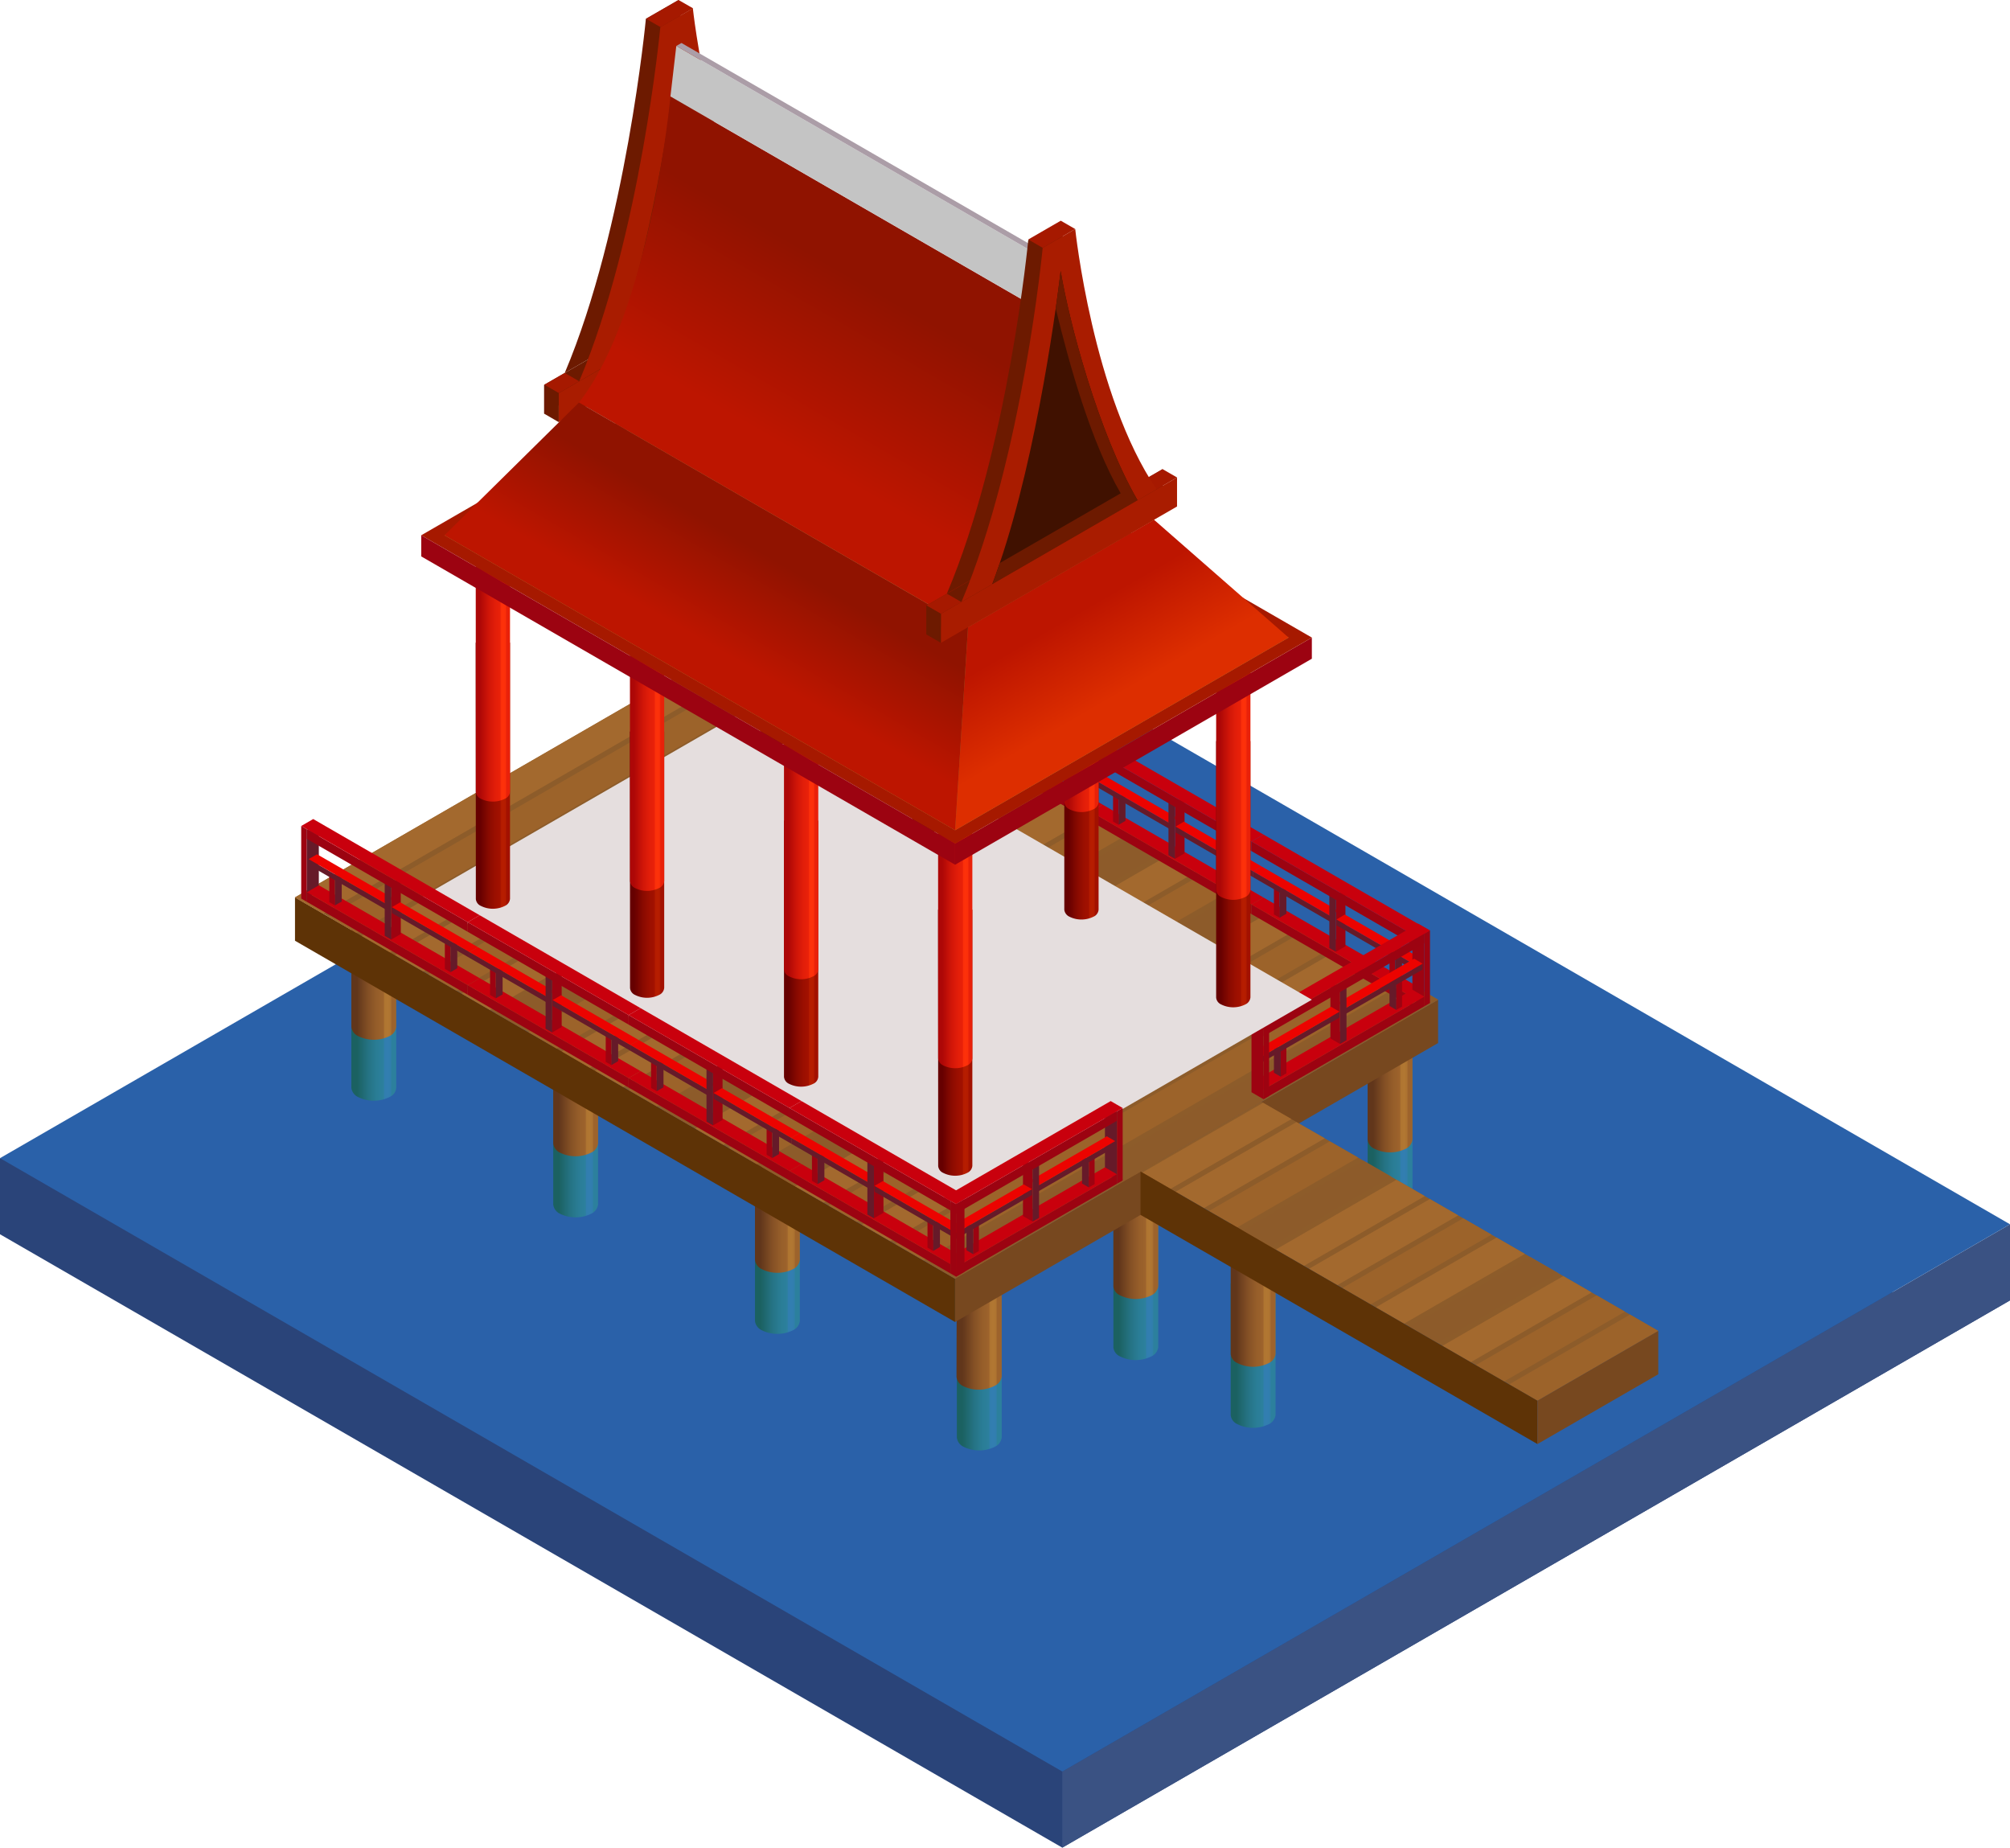 <svg xmlns="http://www.w3.org/2000/svg" xmlns:xlink="http://www.w3.org/1999/xlink" viewBox="0 0 171.16 157.3"><defs><style>.cls-1{isolation:isolate;}.cls-2{fill:#2a4479;}.cls-3{fill:#3a5283;}.cls-4{fill:#2a61a9;}.cls-5{fill:url(#linear-gradient);}.cls-6{fill:url(#linear-gradient-2);}.cls-7{fill:url(#linear-gradient-3);}.cls-8{fill:url(#linear-gradient-4);}.cls-9{fill:url(#linear-gradient-5);}.cls-10{fill:url(#linear-gradient-6);}.cls-11{fill:url(#linear-gradient-7);}.cls-12{fill:url(#linear-gradient-8);}.cls-13{fill:url(#linear-gradient-9);}.cls-14{fill:url(#linear-gradient-10);}.cls-15{fill:url(#linear-gradient-11);}.cls-16{fill:url(#linear-gradient-12);}.cls-17{fill:url(#linear-gradient-13);}.cls-18{fill:url(#linear-gradient-14);}.cls-19{fill:#5e3306;}.cls-20{fill:#77481f;}.cls-21{fill:#8d5c2a;}.cls-22{fill:#9c632a;}.cls-23{fill:#a3692e;}.cls-24{fill:#8d5b2a;}.cls-25{fill:#9c0311;}.cls-26{fill:#c9000d;}.cls-27{fill:#9d0311;}.cls-28{fill:#661a29;}.cls-29{fill:#ec0300;}.cls-30{fill:#e5dede;mix-blend-mode:multiply;}.cls-31{fill:#6d1a00;}.cls-32{fill:url(#linear-gradient-15);}.cls-33{fill:url(#linear-gradient-16);}.cls-34{fill:#a91c00;}.cls-35{fill:url(#linear-gradient-17);}.cls-36{fill:url(#linear-gradient-18);}.cls-37{fill:url(#linear-gradient-19);}.cls-38{fill:url(#linear-gradient-20);}.cls-39{fill:url(#linear-gradient-21);}.cls-40{fill:url(#linear-gradient-22);}.cls-41{fill:url(#linear-gradient-23);}.cls-42{fill:url(#linear-gradient-24);}.cls-43{fill:url(#linear-gradient-25);}.cls-44{fill:url(#linear-gradient-26);}.cls-45{fill:#a61900;}.cls-46{fill:#a66b2a;}.cls-47{fill:#bb8f5d;}.cls-48{fill:url(#linear-gradient-27);}.cls-49{fill:#721e00;}.cls-50{fill:url(#linear-gradient-28);}.cls-51{fill:#c4c4c4;}.cls-52{fill:#ab9da7;}.cls-53{fill:url(#linear-gradient-29);}.cls-54{fill:#401100;}</style><linearGradient id="linear-gradient" x1="-11993.24" y1="87.57" x2="-11989.42" y2="87.57" gradientTransform="matrix(-1, 0, 0, 1, -11959.5, 0)" gradientUnits="userSpaceOnUse"><stop offset="0.09" stop-color="#2c809d"/><stop offset="0.11" stop-color="#2f7fa8"/><stop offset="0.13" stop-color="#317eaf"/><stop offset="0.19" stop-color="#327eb1"/><stop offset="0.25" stop-color="#317eaf"/><stop offset="0.26" stop-color="#2f7fa8"/><stop offset="0.28" stop-color="#2c809d"/><stop offset="0.42" stop-color="#2a7d96"/><stop offset="0.61" stop-color="#257384"/><stop offset="0.84" stop-color="#1c6365"/><stop offset="0.87" stop-color="#1b6161"/></linearGradient><linearGradient id="linear-gradient-2" x1="-12010.43" y1="97.5" x2="-12006.61" y2="97.5" xlink:href="#linear-gradient"/><linearGradient id="linear-gradient-3" x1="-12027.61" y1="107.42" x2="-12023.79" y2="107.42" xlink:href="#linear-gradient"/><linearGradient id="linear-gradient-4" x1="-12044.8" y1="117.34" x2="-12040.98" y2="117.34" xlink:href="#linear-gradient"/><linearGradient id="linear-gradient-5" x1="-11993.24" y1="81.75" x2="-11989.42" y2="81.75" gradientTransform="matrix(-1, 0, 0, 1, -11959.5, 0)" gradientUnits="userSpaceOnUse"><stop offset="0.09" stop-color="#9d632c"/><stop offset="0.11" stop-color="#a86e2f"/><stop offset="0.13" stop-color="#af7531"/><stop offset="0.19" stop-color="#b17732"/><stop offset="0.25" stop-color="#af7531"/><stop offset="0.26" stop-color="#a86e2f"/><stop offset="0.28" stop-color="#9d632c"/><stop offset="0.42" stop-color="#965e2a"/><stop offset="0.61" stop-color="#845025"/><stop offset="0.84" stop-color="#65391c"/><stop offset="0.87" stop-color="#61361b"/></linearGradient><linearGradient id="linear-gradient-6" x1="-12010.43" y1="91.67" x2="-12006.61" y2="91.67" xlink:href="#linear-gradient-5"/><linearGradient id="linear-gradient-7" x1="-12027.61" y1="101.6" x2="-12023.79" y2="101.6" xlink:href="#linear-gradient-5"/><linearGradient id="linear-gradient-8" x1="-12044.8" y1="111.52" x2="-12040.98" y2="111.52" xlink:href="#linear-gradient-5"/><linearGradient id="linear-gradient-9" x1="-12058.12" y1="109.65" x2="-12054.3" y2="109.65" xlink:href="#linear-gradient"/><linearGradient id="linear-gradient-10" x1="-12058.12" y1="103.82" x2="-12054.3" y2="103.82" xlink:href="#linear-gradient-5"/><linearGradient id="linear-gradient-11" x1="-12068.12" y1="115.42" x2="-12064.3" y2="115.42" xlink:href="#linear-gradient"/><linearGradient id="linear-gradient-12" x1="-12068.12" y1="109.59" x2="-12064.3" y2="109.59" xlink:href="#linear-gradient-5"/><linearGradient id="linear-gradient-13" x1="-12079.78" y1="97.14" x2="-12075.96" y2="97.14" xlink:href="#linear-gradient"/><linearGradient id="linear-gradient-14" x1="-12079.78" y1="91.32" x2="-12075.96" y2="91.32" xlink:href="#linear-gradient-5"/><linearGradient id="linear-gradient-15" x1="-12053.05" y1="66.96" x2="-12050.13" y2="66.96" gradientTransform="matrix(-1, 0, 0, 1, -11959.5, 0)" gradientUnits="userSpaceOnUse"><stop offset="0.09" stop-color="#a21100"/><stop offset="0.11" stop-color="#ad1800"/><stop offset="0.13" stop-color="#b41c00"/><stop offset="0.19" stop-color="#b61d00"/><stop offset="0.25" stop-color="#b41c00"/><stop offset="0.26" stop-color="#ad1800"/><stop offset="0.28" stop-color="#a21100"/><stop offset="0.42" stop-color="#9b0f00"/><stop offset="0.61" stop-color="#890a00"/><stop offset="0.84" stop-color="#6a0100"/><stop offset="0.87" stop-color="#600"/></linearGradient><linearGradient id="linear-gradient-16" x1="-12065.98" y1="74.42" x2="-12063.06" y2="74.42" xlink:href="#linear-gradient-15"/><linearGradient id="linear-gradient-17" x1="-12053.05" y1="58.39" x2="-12050.13" y2="58.39" gradientTransform="matrix(-1, 0, 0, 1, -11959.5, 0)" gradientUnits="userSpaceOnUse"><stop offset="0.09" stop-color="#e92109"/><stop offset="0.11" stop-color="#f42a0a"/><stop offset="0.13" stop-color="#fb300a"/><stop offset="0.19" stop-color="#fd310a"/><stop offset="0.25" stop-color="#fb300a"/><stop offset="0.26" stop-color="#f42a0a"/><stop offset="0.28" stop-color="#e92109"/><stop offset="0.42" stop-color="#e21e09"/><stop offset="0.61" stop-color="#d01608"/><stop offset="0.84" stop-color="#b10907"/><stop offset="0.87" stop-color="#ad0707"/></linearGradient><linearGradient id="linear-gradient-18" x1="-12065.98" y1="65.86" x2="-12063.06" y2="65.86" xlink:href="#linear-gradient-17"/><linearGradient id="linear-gradient-19" x1="-12002.93" y1="66.04" x2="-12000.01" y2="66.04" xlink:href="#linear-gradient-15"/><linearGradient id="linear-gradient-20" x1="-12016.05" y1="73.61" x2="-12013.14" y2="73.61" xlink:href="#linear-gradient-15"/><linearGradient id="linear-gradient-21" x1="-12029.18" y1="81.19" x2="-12026.26" y2="81.19" xlink:href="#linear-gradient-15"/><linearGradient id="linear-gradient-22" x1="-12042.3" y1="88.77" x2="-12039.38" y2="88.77" xlink:href="#linear-gradient-15"/><linearGradient id="linear-gradient-23" x1="-12002.93" y1="57.47" x2="-12000.01" y2="57.47" xlink:href="#linear-gradient-17"/><linearGradient id="linear-gradient-24" x1="-12016.05" y1="65.05" x2="-12013.14" y2="65.05" xlink:href="#linear-gradient-17"/><linearGradient id="linear-gradient-25" x1="-12029.18" y1="72.63" x2="-12026.26" y2="72.63" xlink:href="#linear-gradient-17"/><linearGradient id="linear-gradient-26" x1="-12042.3" y1="80.2" x2="-12039.38" y2="80.2" xlink:href="#linear-gradient-17"/><linearGradient id="linear-gradient-27" x1="-12055.03" y1="62.48" x2="-12047.82" y2="49.99" gradientTransform="matrix(-1, 0, 0, 1, -11959.5, 0)" gradientUnits="userSpaceOnUse"><stop offset="0.21" stop-color="#dd2e00"/><stop offset="0.75" stop-color="#bd1500"/></linearGradient><linearGradient id="linear-gradient-28" x1="-12022.65" y1="42.26" x2="-12035.87" y2="19.35" gradientTransform="matrix(-1, 0, 0, 1, -11959.5, 0)" gradientUnits="userSpaceOnUse"><stop offset="0.21" stop-color="#bd1500"/><stop offset="0.79" stop-color="#901300"/></linearGradient><linearGradient id="linear-gradient-29" x1="-12019.09" y1="58.13" x2="-12026.85" y2="44.69" xlink:href="#linear-gradient-28"/></defs><g class="cls-1"><g id="Слой_2" data-name="Слой 2"><g id="Layer_1" data-name="Layer 1"><polygon class="cls-2" points="90.46 157.3 171.16 110.71 0 98.6 0 105.08 90.46 157.3"/><polygon class="cls-3" points="90.46 150.82 90.46 157.3 171.16 110.71 171.16 104.23 90.46 150.82"/><polygon class="cls-4" points="90.46 150.82 171.16 104.23 80.7 52.01 0 98.6 90.46 150.82"/><path class="cls-5" d="M29.92,81.43h3.82V92.61h0a.93.93,0,0,1-.56.78,3,3,0,0,1-2.7,0,1,1,0,0,1-.56-.77h0Z"/><path class="cls-6" d="M47.11,91.35h3.82v11.18h0a1,1,0,0,1-.57.79,3,3,0,0,1-2.7,0,1,1,0,0,1-.55-.77h0Z"/><path class="cls-7" d="M64.29,101.27h3.82v11.18h0a1,1,0,0,1-.56.79,3,3,0,0,1-2.7,0,1,1,0,0,1-.56-.77h0Z"/><path class="cls-8" d="M81.48,111.2H85.3v11.17h0a1,1,0,0,1-.56.79,3,3,0,0,1-2.71,0,1,1,0,0,1-.55-.77h0Z"/><path class="cls-9" d="M29.92,75h3.82V87.41h0a1,1,0,0,1-.56.79,3,3,0,0,1-2.7,0,1,1,0,0,1-.56-.77h0Z"/><path class="cls-10" d="M47.11,84.9h3.82V97.33h0a1,1,0,0,1-.57.79,3,3,0,0,1-2.7,0,1,1,0,0,1-.55-.77h0Z"/><path class="cls-11" d="M64.29,94.82h3.82v12.43h0a1,1,0,0,1-.56.79,3,3,0,0,1-2.7,0,1,1,0,0,1-.56-.77h0Z"/><path class="cls-12" d="M81.48,104.75H85.3v12.43h0a1,1,0,0,1-.56.78A3,3,0,0,1,82,118a1,1,0,0,1-.55-.77h0Z"/><path class="cls-13" d="M94.81,103.5h3.82v11.18h0a1,1,0,0,1-.57.79,3,3,0,0,1-2.7,0,.93.93,0,0,1-.55-.77h0Z"/><path class="cls-14" d="M94.81,97.05h3.82v12.43h0a1,1,0,0,1-.57.79,3,3,0,0,1-2.7,0,.93.93,0,0,1-.55-.77h0Z"/><path class="cls-15" d="M104.8,109.27h3.82v11.18h0a1,1,0,0,1-.56.79,3,3,0,0,1-2.7,0,.94.94,0,0,1-.56-.77h0Z"/><path class="cls-16" d="M104.8,102.82h3.82v12.43h0a1,1,0,0,1-.56.79,3,3,0,0,1-2.7,0,.94.94,0,0,1-.56-.77h0Z"/><path class="cls-17" d="M116.46,91h3.82v11.18h0a1,1,0,0,1-.56.78,3,3,0,0,1-2.7,0,.94.94,0,0,1-.56-.77h0Z"/><path class="cls-18" d="M116.46,84.55h3.82V97h0a1,1,0,0,1-.56.79,3,3,0,0,1-2.7,0,.94.94,0,0,1-.56-.77h0Z"/><polygon class="cls-19" points="25.12 80.09 25.12 76.4 81.33 108.86 81.33 112.55 25.12 80.09"/><polygon class="cls-20" points="122.46 88.8 122.46 85.11 81.33 108.86 81.33 112.55 122.46 88.8"/><polygon class="cls-21" points="25.12 76.4 66.25 52.65 122.46 85.11 81.33 108.86 25.12 76.4"/><polygon class="cls-21" points="97.12 99.74 107.41 93.8 141.21 113.31 130.92 119.25 97.12 99.74"/><polygon class="cls-22" points="138.8 111.92 128.51 117.86 130.92 119.25 141.21 113.31 138.8 111.92"/><polygon class="cls-22" points="135.96 110.28 125.67 116.22 128.08 117.61 138.37 111.67 135.96 110.28"/><polygon class="cls-23" points="133.12 108.64 122.83 114.58 125.24 115.97 135.53 110.03 133.12 108.64"/><polygon class="cls-24" points="130.28 107 119.99 112.94 122.4 114.33 132.69 108.39 130.28 107"/><polygon class="cls-23" points="127.44 105.36 117.16 111.3 119.56 112.69 129.85 106.75 127.44 105.36"/><polygon class="cls-22" points="124.6 103.72 114.31 109.66 116.72 111.05 127.01 105.11 124.6 103.72"/><polygon class="cls-23" points="121.76 102.08 111.47 108.02 113.88 109.41 124.17 103.47 121.76 102.08"/><polygon class="cls-23" points="118.92 100.44 108.64 106.38 111.04 107.77 121.33 101.83 118.92 100.44"/><polygon class="cls-24" points="116.08 98.8 105.8 104.74 108.2 106.13 118.49 100.19 116.08 98.8"/><polygon class="cls-22" points="113.24 97.17 102.95 103.1 105.36 104.49 115.65 98.55 113.24 97.17"/><polygon class="cls-23" points="110.4 95.53 100.11 101.46 102.52 102.85 112.81 96.91 110.4 95.53"/><polygon class="cls-23" points="107.56 93.89 97.28 99.82 99.68 101.21 109.97 95.27 107.56 93.89"/><polygon class="cls-24" points="120.2 83.81 79.08 107.55 81.33 108.86 122.46 85.11 120.2 83.81"/><polygon class="cls-22" points="117.36 82.17 76.24 105.91 78.64 107.3 119.77 83.56 117.36 82.17"/><polygon class="cls-23" points="114.53 80.53 73.4 104.27 75.8 105.66 116.93 81.92 114.53 80.53"/><polygon class="cls-22" points="111.69 78.89 70.56 102.64 72.96 104.02 114.09 80.28 111.69 78.89"/><polygon class="cls-23" points="108.84 77.25 67.72 101 70.12 102.38 111.25 78.64 108.84 77.25"/><polygon class="cls-24" points="106 75.61 64.88 99.36 67.28 100.74 108.41 77 106 75.61"/><polygon class="cls-22" points="103.17 73.97 62.04 97.72 64.44 99.11 105.57 75.36 103.17 73.97"/><polygon class="cls-23" points="100.33 72.33 59.2 96.08 61.6 97.47 102.73 73.72 100.33 72.33"/><polygon class="cls-24" points="97.48 70.69 56.36 94.44 58.76 95.83 99.89 72.08 97.48 70.69"/><polygon class="cls-22" points="94.64 69.05 53.52 92.8 55.92 94.19 97.05 70.44 94.64 69.05"/><polygon class="cls-23" points="91.81 67.41 50.68 91.16 53.08 92.55 94.21 68.8 91.81 67.41"/><polygon class="cls-23" points="88.97 65.77 47.84 89.52 50.24 90.91 91.37 67.16 88.97 65.77"/><polygon class="cls-22" points="86.13 64.13 45 87.88 47.4 89.27 88.53 65.52 86.13 64.13"/><polygon class="cls-24" points="83.29 62.49 42.16 86.24 44.56 87.63 85.69 63.88 83.29 62.49"/><polygon class="cls-23" points="80.45 60.85 39.32 84.6 41.72 85.99 82.85 62.24 80.45 60.85"/><polygon class="cls-22" points="77.61 59.21 36.48 82.96 38.88 84.35 80.01 60.6 77.61 59.21"/><polygon class="cls-23" points="74.77 57.57 33.64 81.32 36.04 82.71 77.17 58.96 74.77 57.57"/><polygon class="cls-23" points="71.93 55.93 30.8 79.68 33.2 81.07 74.33 57.32 71.93 55.93"/><polygon class="cls-22" points="69.09 54.29 27.96 78.04 30.36 79.43 71.49 55.68 69.09 54.29"/><polygon class="cls-23" points="66.25 52.65 25.12 76.4 27.52 77.79 68.65 54.04 66.25 52.65"/><polygon class="cls-25" points="79.17 61.18 65.47 53.27 65.47 54.09 79.17 62 79.17 61.18"/><polygon class="cls-26" points="80.19 60.59 66.49 52.69 65.47 53.27 79.17 61.18 80.19 60.59"/><polygon class="cls-27" points="67.86 54.4 67.38 54.12 67.38 51.75 67.86 52.03 67.86 54.4"/><polygon class="cls-28" points="67.86 54.4 67.86 52.03 68.44 51.75 68.44 54.06 67.86 54.4"/><polygon class="cls-28" points="72.15 54.23 65.62 50.46 65.62 50.96 72.15 54.73 72.15 54.23"/><polygon class="cls-29" points="72.87 53.81 66.34 50.05 65.62 50.46 72.15 54.23 72.87 53.81"/><polygon class="cls-27" points="72.66 57.3 72.66 52.48 73.47 52.01 73.47 56.83 72.66 57.3"/><polygon class="cls-28" points="72.1 56.98 72.1 52.09 72.66 52.48 72.66 57.3 72.1 56.98"/><polygon class="cls-27" points="77.7 60.08 77.22 59.8 77.22 57.43 77.7 57.71 77.7 60.08"/><polygon class="cls-28" points="77.7 60.08 77.7 57.71 78.28 57.43 78.28 59.75 77.7 60.08"/><polygon class="cls-28" points="79.32 58.37 72.71 54.55 72.71 55.05 79.32 58.87 79.32 58.37"/><polygon class="cls-29" points="80.04 57.95 73.42 54.13 72.71 54.55 79.32 58.37 80.04 57.95"/><polygon class="cls-25" points="79.17 55.82 65.47 47.91 65.47 48.73 79.17 56.64 79.17 55.82"/><polygon class="cls-26" points="80.19 55.23 66.01 47.05 64.99 47.63 79.17 55.82 80.19 55.23"/><polygon class="cls-25" points="92.87 69.09 79.17 61.18 79.17 62 92.87 69.91 92.87 69.09"/><polygon class="cls-26" points="93.89 68.5 80.19 60.59 79.17 61.18 92.87 69.09 93.89 68.5"/><polygon class="cls-27" points="81.56 62.31 81.08 62.03 81.08 59.66 81.56 59.94 81.56 62.31"/><polygon class="cls-28" points="81.56 62.31 81.56 59.94 82.14 59.66 82.14 61.97 81.56 62.31"/><polygon class="cls-28" points="85.85 62.14 79.32 58.37 79.32 58.87 85.85 62.64 85.85 62.14"/><polygon class="cls-29" points="86.57 61.72 80.04 57.95 79.32 58.37 85.85 62.14 86.57 61.72"/><polygon class="cls-27" points="86.36 65.21 86.36 60.39 87.17 59.92 87.17 64.74 86.36 65.21"/><polygon class="cls-28" points="85.8 64.89 85.8 60 86.36 60.39 86.36 65.21 85.8 64.89"/><polygon class="cls-27" points="91.4 67.99 90.92 67.71 90.92 65.34 91.4 65.62 91.4 67.99"/><polygon class="cls-28" points="91.4 67.99 91.4 65.62 91.98 65.34 91.98 67.66 91.4 67.99"/><polygon class="cls-28" points="93.02 66.28 86.41 62.46 86.41 62.96 93.02 66.78 93.02 66.28"/><polygon class="cls-29" points="93.74 65.86 87.12 62.04 86.41 62.46 93.02 66.28 93.74 65.86"/><polygon class="cls-25" points="92.87 63.73 79.17 55.82 79.17 56.64 92.87 64.55 92.87 63.73"/><polygon class="cls-26" points="93.89 63.14 80.19 55.23 79.17 55.82 92.87 63.73 93.89 63.14"/><polygon class="cls-25" points="106.57 77 92.87 69.09 92.87 69.91 106.57 77.82 106.57 77"/><polygon class="cls-26" points="107.59 76.41 93.89 68.5 92.87 69.09 106.57 77 107.59 76.41"/><polygon class="cls-27" points="95.26 70.22 94.78 69.94 94.78 67.57 95.26 67.85 95.26 70.22"/><polygon class="cls-28" points="95.26 70.22 95.26 67.85 95.84 67.57 95.84 69.88 95.26 70.22"/><polygon class="cls-28" points="99.55 70.05 93.02 66.28 93.02 66.78 99.55 70.55 99.55 70.05"/><polygon class="cls-29" points="100.27 69.63 93.74 65.86 93.02 66.28 99.55 70.05 100.27 69.63"/><polygon class="cls-27" points="100.06 73.12 100.06 68.3 100.87 67.83 100.87 72.65 100.06 73.12"/><polygon class="cls-28" points="99.5 72.8 99.5 67.91 100.06 68.3 100.06 73.12 99.5 72.8"/><polygon class="cls-27" points="105.1 75.9 104.62 75.62 104.62 73.25 105.1 73.53 105.1 75.9"/><polygon class="cls-28" points="105.1 75.9 105.1 73.53 105.69 73.25 105.69 75.57 105.1 75.9"/><polygon class="cls-28" points="106.72 74.19 100.11 70.37 100.11 70.87 106.72 74.69 106.72 74.19"/><polygon class="cls-29" points="107.44 73.77 100.82 69.95 100.11 70.37 106.72 74.19 107.44 73.77"/><polygon class="cls-25" points="106.57 71.64 92.87 63.73 92.87 64.55 106.57 72.46 106.57 71.64"/><polygon class="cls-26" points="107.59 71.05 93.89 63.14 92.87 63.73 106.57 71.64 107.59 71.05"/><polygon class="cls-25" points="120.27 84.91 106.57 77 106.57 77.82 120.27 85.73 120.27 84.91"/><polygon class="cls-26" points="121.29 84.32 107.59 76.41 106.57 77 120.27 84.91 121.29 84.32"/><polygon class="cls-27" points="108.96 78.13 108.48 77.85 108.48 75.48 108.96 75.76 108.96 78.13"/><polygon class="cls-28" points="108.96 78.13 108.96 75.76 109.54 75.48 109.54 77.79 108.96 78.13"/><polygon class="cls-28" points="113.25 77.96 106.72 74.19 106.72 74.69 113.25 78.46 113.25 77.96"/><polygon class="cls-29" points="113.97 77.54 107.44 73.77 106.72 74.19 113.25 77.96 113.97 77.54"/><polygon class="cls-27" points="113.76 81.03 113.76 76.21 114.57 75.73 114.57 80.56 113.76 81.03"/><polygon class="cls-28" points="113.2 80.71 113.2 75.82 113.76 76.21 113.76 81.03 113.2 80.71"/><polygon class="cls-27" points="118.8 83.81 118.32 83.53 118.32 81.16 118.8 81.44 118.8 83.81"/><polygon class="cls-28" points="118.8 83.81 118.8 81.44 119.39 81.16 119.39 83.48 118.8 83.81"/><polygon class="cls-28" points="120.42 82.1 113.81 78.28 113.81 78.78 120.42 82.6 120.42 82.1"/><polygon class="cls-29" points="121.14 81.68 114.52 77.86 113.81 78.28 120.42 82.1 121.14 81.68"/><polygon class="cls-25" points="120.27 79.55 106.57 71.64 106.57 72.46 120.27 80.37 120.27 79.55"/><polygon class="cls-26" points="121.77 79.24 107.59 71.05 106.57 71.64 120.75 79.83 121.77 79.24"/><polygon class="cls-27" points="121.29 85.67 121.77 85.39 121.77 79.21 121.29 79.49 121.29 85.67"/><polygon class="cls-27" points="121.29 79.49 121.29 85.67 120.27 85.08 120.27 78.9 121.29 79.49"/><polygon class="cls-25" points="107.59 92.76 121.29 84.85 121.29 85.67 107.59 93.58 107.59 92.76"/><polygon class="cls-26" points="106.57 92.17 120.27 84.26 121.29 84.85 107.59 92.76 106.57 92.17"/><polygon class="cls-27" points="118.9 85.98 119.39 85.7 119.39 83.33 118.9 83.61 118.9 85.98"/><polygon class="cls-28" points="118.9 85.98 118.9 83.61 118.32 83.33 118.32 85.64 118.9 85.98"/><polygon class="cls-28" points="114.61 85.81 121.14 82.04 121.14 82.54 114.61 86.31 114.61 85.81"/><polygon class="cls-29" points="113.89 85.39 120.42 81.62 121.14 82.04 114.61 85.81 113.89 85.39"/><polygon class="cls-27" points="114.11 88.88 114.11 84.06 113.29 83.58 113.29 88.41 114.11 88.88"/><polygon class="cls-28" points="114.66 88.56 114.66 83.67 114.11 84.06 114.11 88.88 114.66 88.56"/><polygon class="cls-27" points="109.06 91.66 109.54 91.38 109.54 89.01 109.06 89.29 109.06 91.66"/><polygon class="cls-28" points="109.06 91.66 109.06 89.29 108.48 89.01 108.48 91.33 109.06 91.66"/><polygon class="cls-28" points="107.44 89.95 114.06 86.13 114.06 86.63 107.44 90.45 107.44 89.95"/><polygon class="cls-29" points="106.87 89.45 113.34 85.71 114.06 86.13 107.59 89.86 106.87 89.45"/><polygon class="cls-25" points="107.59 87.4 121.29 79.49 121.29 80.31 107.59 88.22 107.59 87.4"/><polygon class="cls-26" points="106.57 86.81 120.75 78.63 121.77 79.21 107.59 87.4 106.57 86.81"/><polygon class="cls-27" points="107.59 93.58 108.07 93.3 108.07 87.12 107.59 87.4 107.59 93.58"/><polygon class="cls-27" points="107.59 87.4 107.59 93.58 106.57 92.99 106.57 86.81 107.59 87.4"/><polygon class="cls-19" points="97.12 103.43 97.12 99.74 130.92 119.25 130.92 122.94 97.12 103.43"/><polygon class="cls-20" points="141.21 117 141.21 113.31 130.92 119.25 130.92 122.94 141.21 117"/><polygon class="cls-30" points="111.71 85.11 66.25 58.86 35.87 76.4 81.33 102.65 111.71 85.11"/><polygon class="cls-30" points="108.25 85.11 66.25 60.86 39.33 76.4 81.33 100.65 108.25 85.11"/><path class="cls-31" d="M64.77,40.7h2.92V62.51h0a.71.71,0,0,1-.43.6,2.3,2.3,0,0,1-2.06,0,.73.73,0,0,1-.42-.59h0Z"/><path class="cls-31" d="M77.7,48.16h2.92V70h0a.74.74,0,0,1-.43.6,2.27,2.27,0,0,1-2.06,0A.74.74,0,0,1,77.7,70h0Z"/><path class="cls-32" d="M90.63,55.63h2.92V77.44h0a.71.71,0,0,1-.43.6,2.3,2.3,0,0,1-2.06,0,.75.75,0,0,1-.43-.59h0Z"/><path class="cls-33" d="M103.56,63.09h2.92V84.91h0a.74.74,0,0,1-.43.6,2.29,2.29,0,0,1-2.07,0,.71.71,0,0,1-.42-.59h0Z"/><path class="cls-34" d="M64.77,32.72h2.92V53.36h0a.74.74,0,0,1-.43.61,2.27,2.27,0,0,1-2.06,0,.72.72,0,0,1-.42-.59h0Z"/><path class="cls-34" d="M77.7,40.18h2.92V60.83h0a.73.73,0,0,1-.43.6,2.27,2.27,0,0,1-2.06,0,.74.74,0,0,1-.43-.58h0Z"/><path class="cls-35" d="M90.63,47.65h2.92V68.29h0a.71.71,0,0,1-.43.6,2.27,2.27,0,0,1-2.06,0,.73.73,0,0,1-.43-.59h0Z"/><path class="cls-36" d="M103.56,55.11h2.92V75.76h0a.74.74,0,0,1-.43.6,2.29,2.29,0,0,1-2.07,0,.71.71,0,0,1-.42-.59h0Z"/><path class="cls-37" d="M40.51,54.71h2.92V76.52h0a.73.73,0,0,1-.43.6,2.27,2.27,0,0,1-2.06,0,.71.71,0,0,1-.42-.58h0Z"/><path class="cls-38" d="M53.64,62.28h2.92V84.09h0a.72.72,0,0,1-.43.61,2.27,2.27,0,0,1-2.06,0,.71.71,0,0,1-.42-.59h0Z"/><path class="cls-39" d="M66.76,69.86h2.92V91.67h0a.71.71,0,0,1-.43.6,2.3,2.3,0,0,1-2.06,0,.73.73,0,0,1-.43-.59h0Z"/><path class="cls-40" d="M79.88,77.44H82.8V99.25h0a.73.73,0,0,1-.43.6,2.27,2.27,0,0,1-2.06,0,.71.71,0,0,1-.42-.58h0Z"/><path class="cls-41" d="M40.51,46.72h2.92V67.37h0A.71.71,0,0,1,43,68a2.3,2.3,0,0,1-2.06,0,.73.73,0,0,1-.42-.59h0Z"/><path class="cls-42" d="M53.64,54.3h2.92V75h0a.72.72,0,0,1-.43.6,2.27,2.27,0,0,1-2.06,0,.71.71,0,0,1-.42-.59h0Z"/><path class="cls-43" d="M66.76,61.88h2.92V82.52h0a.71.71,0,0,1-.43.6,2.27,2.27,0,0,1-2.06,0,.71.71,0,0,1-.43-.59h0Z"/><path class="cls-44" d="M79.88,69.45H82.8V90.1h0a.71.71,0,0,1-.43.6,2.3,2.3,0,0,1-2.06,0,.73.73,0,0,1-.42-.59h0Z"/><polygon class="cls-25" points="111.71 56.08 111.71 54.28 81.33 71.82 81.33 73.62 111.71 56.08"/><polygon class="cls-45" points="111.71 54.28 66.25 28.04 35.87 45.57 81.33 71.82 111.71 54.28"/><polygon class="cls-46" points="81.33 70.68 109.73 54.28 66.25 29.18 37.85 45.57 81.33 70.68"/><polygon class="cls-46" points="81.33 70.68 109.73 54.28 66.25 29.18 37.85 45.57 81.33 70.68"/><polygon class="cls-47" points="82.43 53.4 98.27 44.25 65.14 25.12 49.3 34.27 82.43 53.4"/><polygon class="cls-48" points="98.27 44.25 109.73 54.28 81.33 70.68 82.43 53.4 98.27 44.25"/><path class="cls-31" d="M48.09,31.75,64.7,22.16C59.27,14.18,57.78,0,57.78,0L55,1.6S53.32,19.39,48.09,31.75Z"/><polygon class="cls-31" points="46.34 35.22 66.45 23.61 66.45 21.15 46.34 32.76 46.34 35.22"/><polygon class="cls-45" points="66.45 21.15 67.69 21.86 65.94 22.87 64.7 22.16 66.45 21.15"/><path class="cls-34" d="M49.32,32.46l16.62-9.59C60.5,14.89,59,.71,59,.71l-2.77,1.6S54.55,20.1,49.32,32.46Z"/><path class="cls-49" d="M64.32,23.8C61,18,58.5,8.68,57.77,4.28,57.28,8.46,55.39,21.86,51.94,31Z"/><polygon class="cls-34" points="47.58 35.94 67.69 24.33 67.69 21.86 47.58 33.47 47.58 35.94"/><polygon class="cls-45" points="57.78 0 59.02 0.71 56.25 2.31 55.01 1.6 57.78 0"/><polygon class="cls-45" points="48.09 31.75 49.32 32.46 47.58 33.47 46.34 32.76 48.09 31.75"/><polygon class="cls-31" points="46.34 35.22 47.58 35.94 47.58 33.47 46.34 32.76 46.34 35.22"/><path class="cls-50" d="M49.3,34.27c6.1-7.75,7.79-26.06,7.79-26.06L89.64,27,82.43,53.39Z"/><polygon class="cls-51" points="89.64 27 90.13 22.7 57.59 3.91 57.09 8.21 89.64 27"/><polygon class="cls-52" points="90.57 22.45 58.03 3.66 57.59 3.91 90.13 22.7 90.57 22.45"/><polygon class="cls-53" points="37.85 45.57 49.3 34.27 82.43 53.4 81.33 70.68 37.85 45.57"/><polygon class="cls-34" points="91.07 26.18 98.27 44.25 82.43 53.4 89.64 27 91.07 26.18"/><path class="cls-31" d="M80.63,50.54,97.25,41c-5.44-8-6.92-22.16-6.92-22.16l-2.77,1.6S85.87,38.18,80.63,50.54Z"/><polygon class="cls-31" points="78.89 54.02 99 42.41 99 39.94 78.89 51.55 78.89 54.02"/><polygon class="cls-45" points="99 39.94 100.23 40.65 98.49 41.66 97.25 40.95 99 39.94"/><path class="cls-34" d="M81.87,51.25l16.62-9.59c-5.44-8-6.93-22.16-6.93-22.16l-2.77,1.6S87.1,38.89,81.87,51.25Z"/><path class="cls-54" d="M96.87,42.6c-3.35-5.8-5.82-15.13-6.55-19.53-.5,4.18-2.38,17.58-5.83,26.67Z"/><path class="cls-31" d="M95.43,42c-2.55-4.41-4.38-11-5.53-15.74.19-1.32.33-2.42.42-3.19.73,4.4,3.2,13.73,6.55,19.53L84.49,49.74c.22-.58.44-1.18.64-1.8Z"/><polygon class="cls-34" points="80.12 54.73 100.23 43.12 100.23 40.65 80.12 52.26 80.12 54.73"/><polygon class="cls-45" points="90.33 18.79 91.56 19.5 88.79 21.1 87.56 20.39 90.33 18.79"/><polygon class="cls-45" points="80.63 50.54 81.87 51.26 80.12 52.26 78.89 51.55 80.63 50.54"/><polygon class="cls-31" points="78.89 54.02 80.12 54.73 80.12 52.26 78.89 51.55 78.89 54.02"/><polygon class="cls-25" points="35.87 45.57 35.87 47.37 81.33 73.62 81.33 71.82 35.87 45.57"/><polygon class="cls-27" points="26.13 76.78 25.65 76.5 25.65 70.32 26.13 70.6 26.13 76.78"/><polygon class="cls-28" points="26.13 70.6 26.13 76.78 27.15 75.37 27.15 70.99 26.13 70.6"/><polygon class="cls-25" points="39.83 83.87 26.13 75.96 26.13 76.78 39.83 84.69 39.83 83.87"/><polygon class="cls-26" points="40.85 83.28 27.15 75.37 26.13 75.96 39.83 83.87 40.85 83.28"/><polygon class="cls-27" points="28.52 77.08 28.04 76.81 28.04 74.43 28.52 74.71 28.52 77.08"/><polygon class="cls-28" points="28.52 77.08 28.52 74.71 29.1 74.43 29.1 76.75 28.52 77.08"/><polygon class="cls-28" points="32.81 76.91 26.28 73.14 26.28 73.64 32.81 77.41 32.81 76.91"/><polygon class="cls-29" points="33.53 76.5 27 72.73 26.28 73.14 32.81 76.91 33.53 76.5"/><polygon class="cls-27" points="33.32 79.99 33.32 75.16 34.13 74.69 34.13 79.52 33.32 79.99"/><polygon class="cls-28" points="32.76 79.67 32.76 74.77 33.32 75.16 33.32 79.99 32.76 79.67"/><polygon class="cls-27" points="38.36 82.77 37.88 82.49 37.88 80.12 38.36 80.39 38.36 82.77"/><polygon class="cls-28" points="38.36 82.77 38.36 80.39 38.94 80.12 38.94 82.43 38.36 82.77"/><polygon class="cls-28" points="39.98 81.05 33.37 77.23 33.37 77.73 39.98 81.55 39.98 81.05"/><polygon class="cls-29" points="40.7 80.64 34.08 76.82 33.37 77.23 39.98 81.05 40.7 80.64"/><polygon class="cls-25" points="39.83 78.51 26.13 70.6 26.13 71.42 39.83 79.33 39.83 78.51"/><polygon class="cls-26" points="40.85 77.92 26.67 69.73 25.65 70.32 39.83 78.51 40.85 77.92"/><polygon class="cls-25" points="53.53 91.78 39.83 83.87 39.83 84.69 53.53 92.59 53.53 91.78"/><polygon class="cls-26" points="54.55 91.19 40.85 83.28 39.83 83.87 53.53 91.78 54.55 91.19"/><polygon class="cls-27" points="42.22 84.99 41.73 84.71 41.73 82.34 42.22 82.62 42.22 84.99"/><polygon class="cls-28" points="42.22 84.99 42.22 82.62 42.8 82.34 42.8 84.66 42.22 84.99"/><polygon class="cls-28" points="46.51 84.82 39.98 81.05 39.98 81.55 46.51 85.32 46.51 84.82"/><polygon class="cls-29" points="47.23 84.41 40.7 80.64 39.98 81.05 46.51 84.82 47.23 84.41"/><polygon class="cls-27" points="47.02 87.9 47.02 83.07 47.83 82.6 47.83 87.43 47.02 87.9"/><polygon class="cls-28" points="46.46 87.58 46.46 82.68 47.02 83.07 47.02 87.9 46.46 87.58"/><polygon class="cls-27" points="52.06 90.68 51.58 90.4 51.58 88.03 52.06 88.31 52.06 90.68"/><polygon class="cls-28" points="52.06 90.68 52.06 88.31 52.64 88.03 52.64 90.34 52.06 90.68"/><polygon class="cls-28" points="53.68 88.96 47.06 85.14 47.06 85.64 53.68 89.46 53.68 88.96"/><polygon class="cls-29" points="54.4 88.55 47.78 84.73 47.06 85.14 53.68 88.96 54.4 88.55"/><polygon class="cls-25" points="53.53 86.42 39.83 78.51 39.83 79.33 53.53 87.23 53.53 86.42"/><polygon class="cls-26" points="54.55 85.83 40.85 77.92 39.83 78.51 53.53 86.42 54.55 85.83"/><polygon class="cls-25" points="67.23 99.69 53.53 91.78 53.53 92.59 67.23 100.5 67.23 99.69"/><polygon class="cls-26" points="68.25 99.1 54.55 91.19 53.53 91.78 67.23 99.69 68.25 99.1"/><polygon class="cls-27" points="55.92 92.9 55.44 92.62 55.44 90.25 55.92 90.53 55.92 92.9"/><polygon class="cls-28" points="55.92 92.9 55.92 90.53 56.5 90.25 56.5 92.57 55.92 92.9"/><polygon class="cls-28" points="60.21 92.73 53.68 88.96 53.68 89.46 60.21 93.23 60.21 92.73"/><polygon class="cls-29" points="60.93 92.32 54.4 88.55 53.68 88.96 60.21 92.73 60.93 92.32"/><polygon class="cls-27" points="60.72 95.81 60.72 90.98 61.53 90.51 61.53 95.34 60.72 95.81"/><polygon class="cls-28" points="60.16 95.49 60.16 90.59 60.72 90.98 60.72 95.81 60.16 95.49"/><polygon class="cls-27" points="65.76 98.59 65.28 98.31 65.28 95.94 65.76 96.21 65.76 98.59"/><polygon class="cls-28" points="65.76 98.59 65.76 96.21 66.34 95.94 66.34 98.25 65.76 98.59"/><polygon class="cls-28" points="67.38 96.87 60.77 93.05 60.77 93.55 67.38 97.37 67.38 96.87"/><polygon class="cls-29" points="68.1 96.46 61.48 92.64 60.77 93.05 67.38 96.87 68.1 96.46"/><polygon class="cls-25" points="67.23 94.33 53.53 86.42 53.53 87.23 67.23 95.14 67.23 94.33"/><polygon class="cls-26" points="68.25 93.74 54.55 85.83 53.53 86.42 67.23 94.33 68.25 93.74"/><polygon class="cls-25" points="80.93 107.6 67.23 99.69 67.23 100.5 80.93 108.41 80.93 107.6"/><polygon class="cls-26" points="81.95 107.01 68.25 99.1 67.23 99.69 80.93 107.6 81.95 107.01"/><polygon class="cls-27" points="69.62 100.81 69.14 100.53 69.14 98.16 69.62 98.44 69.62 100.81"/><polygon class="cls-28" points="69.62 100.81 69.62 98.44 70.2 98.16 70.2 100.48 69.62 100.81"/><polygon class="cls-28" points="73.91 100.64 67.38 96.87 67.38 97.37 73.91 101.14 73.91 100.64"/><polygon class="cls-29" points="74.63 100.23 68.1 96.46 67.38 96.87 73.91 100.64 74.63 100.23"/><polygon class="cls-27" points="74.42 103.72 74.42 98.89 75.23 98.42 75.23 103.25 74.42 103.72"/><polygon class="cls-28" points="73.86 103.4 73.86 98.5 74.42 98.89 74.42 103.72 73.86 103.4"/><polygon class="cls-27" points="79.46 106.5 78.98 106.22 78.98 103.84 79.46 104.12 79.46 106.5"/><polygon class="cls-28" points="79.46 106.5 79.46 104.12 80.04 103.84 80.04 106.16 79.46 106.5"/><polygon class="cls-28" points="81.08 104.78 74.47 100.96 74.47 101.46 81.08 105.28 81.08 104.78"/><polygon class="cls-29" points="81.8 104.37 75.18 100.55 74.47 100.96 81.08 104.78 81.8 104.37"/><polygon class="cls-25" points="80.93 102.23 67.23 94.33 67.23 95.14 80.93 103.05 80.93 102.23"/><polygon class="cls-26" points="81.95 101.65 68.25 93.74 67.23 94.33 80.93 102.23 81.95 101.65"/><polygon class="cls-27" points="95.11 100.78 95.6 100.5 95.6 94.33 95.11 94.61 95.11 100.78"/><polygon class="cls-28" points="95.11 94.61 95.11 100.78 94.09 99.38 94.09 95 95.11 94.61"/><polygon class="cls-25" points="81.41 107.88 95.11 99.97 95.11 100.78 81.41 108.69 81.41 107.88"/><polygon class="cls-26" points="80.39 107.29 94.09 99.38 95.11 99.97 81.41 107.88 80.39 107.29"/><polygon class="cls-27" points="92.72 101.09 93.21 100.81 93.21 98.44 92.72 98.72 92.72 101.09"/><polygon class="cls-28" points="92.72 101.09 92.72 98.72 92.14 98.44 92.14 100.76 92.72 101.09"/><polygon class="cls-28" points="88.43 100.92 94.96 97.15 94.96 97.65 88.43 101.42 88.43 100.92"/><polygon class="cls-29" points="87.72 100.51 94.25 96.74 94.96 97.15 88.43 100.92 87.72 100.51"/><polygon class="cls-27" points="87.93 104 87.93 99.17 87.11 98.7 87.11 103.53 87.93 104"/><polygon class="cls-28" points="88.48 103.68 88.48 98.78 87.93 99.17 87.93 104 88.48 103.68"/><polygon class="cls-27" points="82.88 106.78 83.36 106.5 83.36 104.12 82.88 104.4 82.88 106.78"/><polygon class="cls-28" points="82.88 106.78 82.88 104.4 82.3 104.12 82.3 106.44 82.88 106.78"/><polygon class="cls-28" points="81.26 105.06 87.88 101.24 87.88 101.74 81.26 105.56 81.26 105.06"/><polygon class="cls-29" points="80.7 104.56 87.16 100.83 87.88 101.24 81.41 104.97 80.7 104.56"/><polygon class="cls-25" points="81.41 102.51 95.11 94.61 95.11 95.42 81.41 103.33 81.41 102.51"/><polygon class="cls-26" points="80.39 101.93 94.58 93.74 95.6 94.33 81.41 102.51 80.39 101.93"/><polygon class="cls-27" points="81.41 108.69 80.93 108.41 80.93 102.23 81.41 102.51 81.41 108.69"/><polygon class="cls-27" points="81.41 102.51 81.41 108.69 82.13 108.28 82.13 102.1 81.41 102.51"/></g></g></g></svg>